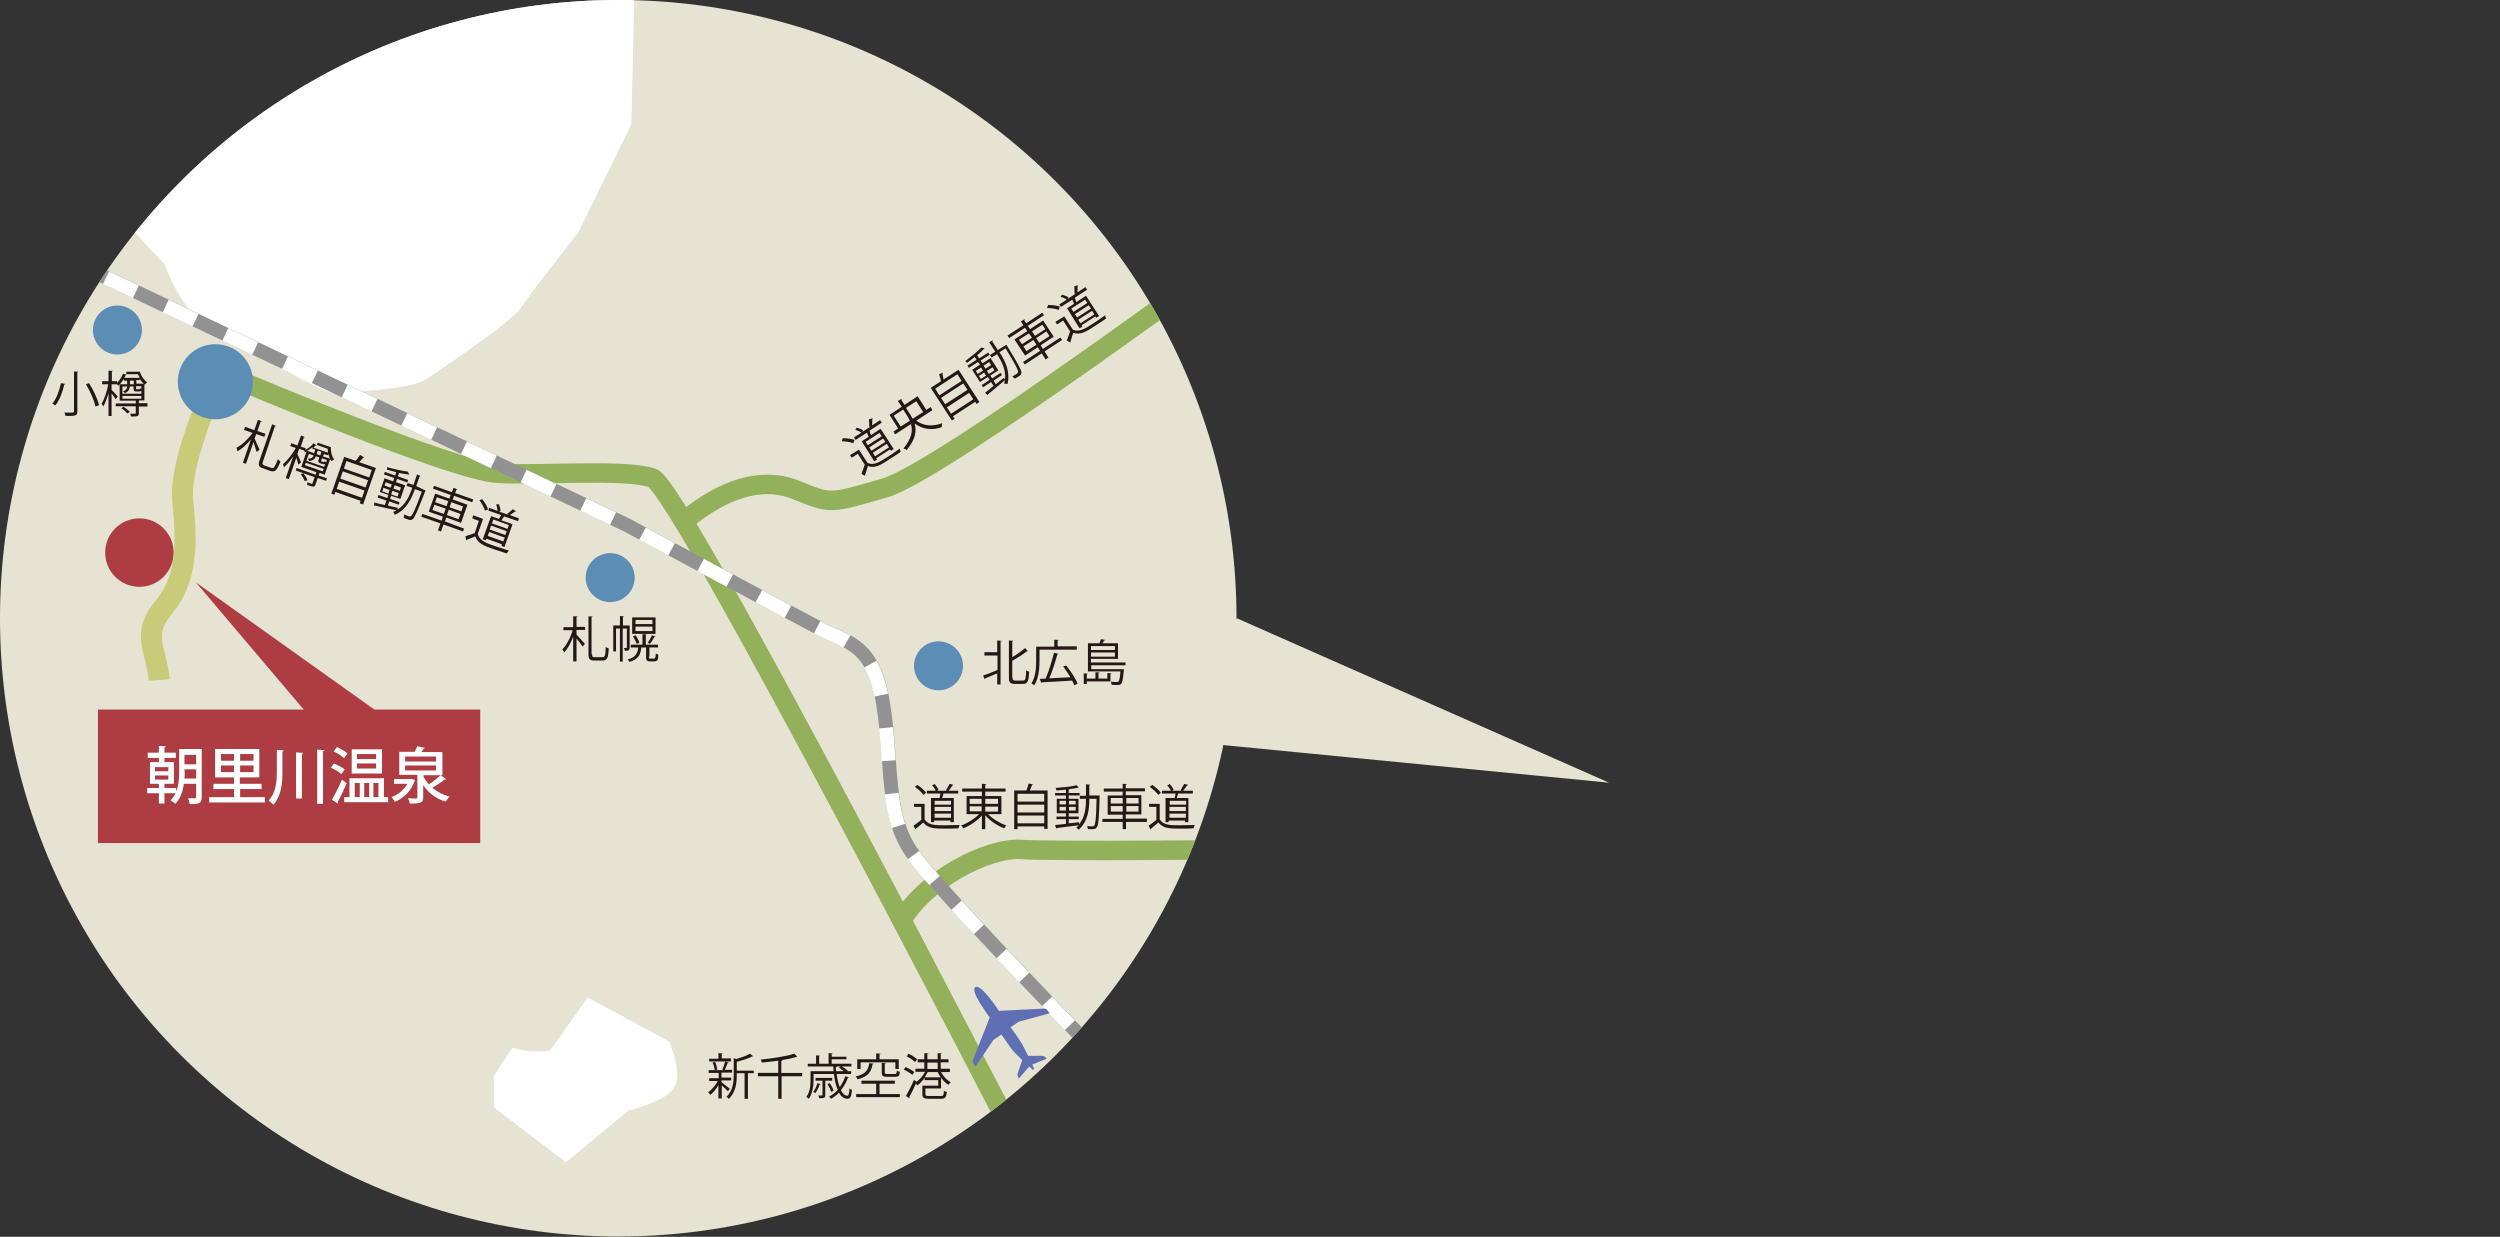 <svg version="1.1" id="レイヤー_1" xmlns="http://www.w3.org/2000/svg" xmlns:xlink="http://www.w3.org/1999/xlink" x="0" y="0" viewBox="0 0 898.5 444.5" style="enable-background:new 0 0 898.5 444.5" xml:space="preserve"><rect x="0" y="0" width="898.5" height="444.5" fill="#333333" stroke="none"/><style>.st8{fill:none;stroke:#fff;stroke-width:5;stroke-miterlimit:10}.st11{fill:#fff}.st12{fill:#231815}</style><defs><circle id="SVGID_1_" cx="222.2" cy="222.2" r="222.2"/></defs><clipPath id="SVGID_00000040539589070136910410000010963085576163217854_"><use xlink:href="#SVGID_1_" style="overflow:visible"/></clipPath><circle style="clip-path:url(#SVGID_00000040539589070136910410000010963085576163217854_);fill:#e6e3d2" cx="222.2" cy="222.2" r="222.2"/><circle style="clip-path:url(#SVGID_00000040539589070136910410000010963085576163217854_);fill:#5b8db5" cx="42.2" cy="118.6" r="8.8"/><circle style="clip-path:url(#SVGID_00000040539589070136910410000010963085576163217854_);fill:#5b8db5" cx="219.3" cy="207.6" r="8.8"/><circle style="clip-path:url(#SVGID_00000040539589070136910410000010963085576163217854_);fill:#5b8db5" cx="337.3" cy="239.3" r="8.8"/><circle style="clip-path:url(#SVGID_00000040539589070136910410000010963085576163217854_);fill:#ad3c43" cx="50.1" cy="198.6" r="12.3"/><path style="clip-path:url(#SVGID_00000040539589070136910410000010963085576163217854_);fill:#fff" d="M59.1 94.9c2.3 5.6 6.8 18 19.1 24.8s37.2 21.4 41.7 21.4 27-1.1 32.7-4.5c5.6-3.4 25.9-18 25.9-18l7.9-6.8 5.6-7.9 15.8-20.3 19.1-38.9L228-2.6l-14.6-18L22 55.5l37.1 39.4zM184.2 376.5c6.8 2.3 13.5 1.1 13.5 1.1l13.5-19.1 29.3 15.8s4.5 10.1 2.3 15.8c-2.3 5.6-16.9 9-16.9 9l-22.5 18.6-25.9-19.7v-11.3l6.7-10.2z"/><path style="clip-path:url(#SVGID_00000040539589070136910410000010963085576163217854_);fill:none;stroke:#93b15b;stroke-width:7;stroke-miterlimit:10" d="M85 136.3s77.7 32.9 93.8 33.8 45.6-1.7 55.7 1.7c10.1 3.4 132.6 241.6 132.6 241.6"/><path style="clip-path:url(#SVGID_00000040539589070136910410000010963085576163217854_);fill:none;stroke:#93b15b;stroke-width:7;stroke-miterlimit:10" d="M323.2 332.3c8.4-16 32.1-27.9 43.9-27 11.8.8 87 0 87 0M247.2 186.2c12.7-10.1 26.2-15.2 38.9-10.1s11.8 5.1 32.1-.8c20.2-6 128.4-86.3 128.4-86.3"/><path style="clip-path:url(#SVGID_00000040539589070136910410000010963085576163217854_);fill:none;stroke:#929292;stroke-width:5;stroke-miterlimit:10" d="m22 92.1 203.3 96.6s62.5 33.8 71 38c8.4 4.2 17.7 5.1 21.1 26.2 3.4 21.1.8 39.7 10.1 53.2s60 65 67.6 73.5c7.6 8.4 8.4 24.5 8.4 24.5"/><path style="clip-path:url(#SVGID_00000040539589070136910410000010963085576163217854_);fill:none;stroke:#c8cb77;stroke-width:7.541;stroke-miterlimit:10" d="M57.2 244.4c-.8-11-6.8-16 1.7-26.2 8.4-10.1 8.4-22.8 6.8-38-1.7-15.2 13.5-46.5 13.5-46.5"/><circle style="clip-path:url(#SVGID_00000040539589070136910410000010963085576163217854_);fill:#5b8db5" cx="77.4" cy="137.2" r="13.5"/><g style="clip-path:url(#SVGID_00000040539589070136910410000010963085576163217854_)"><path class="st8" d="m22 92.1 5.4 2.6"/><path d="m38.1 99.8 187.1 88.9s62.5 33.8 71 38c8.4 4.2 17.7 5.1 21.1 26.2s.8 39.7 10.1 53.2c9.3 13.5 60 65 67.6 73.5 3.2 3.5 5.1 8.3 6.4 12.8" style="fill:none;stroke:#fff;stroke-width:5;stroke-miterlimit:10;stroke-dasharray:11.869,11.869"/><path class="st8" d="M402.7 398.1c.6 3.5.7 6 .7 6"/></g><g style="clip-path:url(#SVGID_00000040539589070136910410000010963085576163217854_)"><path style="fill:#ad3c43" d="M35.2 255h137.4v48H35.2z"/><path class="st11" d="M72.5 269.4v17.1c0 2.3-1 2.5-4.3 2.5-.1-.6-.4-1.5-.6-2.1h1.7c1.1 0 1.2 0 1.2-.5v-4.7h-4.4c-.4 2.6-1.2 5.3-3.1 7.2-.3-.4-1.2-.9-1.7-1.2.7-.8 1.3-1.6 1.8-2.6h-4v3.7h-2v-3.7h-4.2v-1.9h4.2v-1.5h-3.2v-7.8h3.2v-1.5h-4v-1.9h4v-2.4l2.5.1c0 .2-.2.3-.5.4v1.9h4.1v1.9h-4.1v1.5h3.4v7.8h-3.4v1.5h4.2v1.3c1-2.4 1.1-5.1 1.1-7.3v-8h8.1zm-16.8 6.3v1.5h4.8v-1.5h-4.8zm0 3v1.5h4.8v-1.5h-4.8zm10.7-1.4c0 .8 0 1.6-.1 2.5h4.2v-3.3h-4.2v.8zm4.1-6h-4.2v3.4h4.2v-3.4zM86.3 286.5h8.9v1.9h-20v-1.9h8.9v-2.9h-7.4v-1.9h7.4v-2.3h-6.8v-10.2h15.9v10.2h-7v2.3H94v1.9h-7.7v2.9zM79.4 271v2.4h4.7V271h-4.7zm0 6.5h4.7v-2.4h-4.7v2.4zm11.7-4.1V271h-4.8v2.4h4.8zm0 4.1v-2.4h-4.8v2.4h4.8zM99.4 269.5l2.6.2c0 .2-.2.3-.5.4v7.1c0 4.3-.3 8.6-3.2 12-.4-.4-1.2-1.1-1.7-1.5 2.6-2.9 2.9-6.8 2.9-10.5v-7.7zm7 .9 2.6.2c0 .2-.2.3-.5.4v16h-2.1v-16.6zm7.5-1 2.7.2c0 .2-.2.3-.5.4v18.9H114v-19.5zM120 274.4c1.3.5 3 1.4 3.9 2.1l-1.2 1.7c-.8-.7-2.4-1.7-3.8-2.3l1.1-1.5zm-.7 13c1-1.7 2.5-4.6 3.6-7.2l1.7 1.3c-1 2.3-2.2 4.9-3.2 6.6.1.1.1.3.1.4 0 .1 0 .2-.1.3l-2.1-1.4zm1.8-18.9c1.3.6 3 1.5 3.8 2.3-.5.7-.9 1.2-1.2 1.7-.8-.8-2.4-1.8-3.8-2.4l1.2-1.6zm16.9 18h1.5v1.8h-15.8v-1.8h1.9v-6.8H138v6.8zm-.7-17.2v8.7h-10.9v-8.7h10.9zm-9.8 12.1v5.1h1.8v-5.1h-1.8zm7.7-8.6V271h-6.9v1.8h6.9zm0 3.4v-1.8h-6.9v1.8h6.9zm-2.5 5.2h-1.8v5.1h1.8v-5.1zm3.3 0h-1.8v5.1h1.8v-5.1zM147.9 279.9l1.3.5c0 .1-.1.2-.2.3-1.2 3.5-3.9 6.2-7.1 7.5-.2-.5-.8-1.3-1.2-1.7 2.4-.9 4.5-2.6 5.7-4.8h-4.8V280h6l.3-.1zm4.6-1.3c-.1.1-.2.1-.4.1 0 .6 1.3 2.4 2 3.2 1.5-.9 3.2-2.3 4.3-3.3l2 1.5c-.1.1-.3.2-.6.1-1.1.9-2.9 2-4.4 2.9 1.7 1.5 3.8 2.6 6.2 3.2-.5.4-1.1 1.3-1.4 1.8-3.5-1-6.2-3.1-8.1-5.9v4.3c0 2-.7 2.3-4.8 2.3-.1-.6-.4-1.4-.7-1.9.8 0 1.6.1 2.2.1 1.1 0 1.2 0 1.2-.4v-8.1h-6.5v-8.3h5.5c.4-.7.7-1.5 1-2l2.7.6c-.1.2-.2.3-.5.3-.2.4-.5.8-.7 1.2h7.5v8.3h-6.5zm-6.9-6.7v1.8h11.1v-1.8h-11.1zm0 3.2v1.8h11.1v-1.8h-11.1z"/></g><path style="clip-path:url(#SVGID_00000040539589070136910410000010963085576163217854_);fill:#ad3c43" d="m114.3 261.1-43.9-51.8 71 50.6"/><g style="clip-path:url(#SVGID_00000040539589070136910410000010963085576163217854_)"><path class="st12" d="M23.5 138c0 .1-.2.2-.4.2-.5 2.3-1.6 5.5-3.2 7.5-.3-.2-.8-.5-1.1-.6 1.6-1.9 2.6-5 3.1-7.4l1.6.3zm3.1-4.5 1.6.1c0 .1-.1.2-.4.2v14c0 .9-.2 1.3-.8 1.5-.6.2-1.7.2-3.4.2-.1-.4-.3-.9-.5-1.2h2.1c1.2 0 1.4 0 1.4-.5v-14.3zm7.7 12.6c-.4-2.1-1.9-5.5-3.4-8l1.1-.4c1.6 2.5 3.1 5.8 3.6 7.9l-1.3.5zM53 145.1v1h-3.1v2.4c0 1.1-.3 1.2-2.8 1.2-.1-.3-.2-.7-.3-1h1.7c.2 0 .3-.1.3-.3V146h-7.2v-1h7.2v-1H43v-5.9l-.5.5-.5-.5h-1.9v2c.5.5 1.9 2 2.2 2.4l-.7 1c-.3-.5-1-1.4-1.5-2.1v8.1H39v-8.3c-.5 1.9-1.2 3.7-1.9 4.9-.1-.3-.4-.8-.6-1 1-1.6 2-4.5 2.4-7h-2.2V137H39v-3.8l1.5.1c0 .1-.1.2-.3.2v3.5h1.9v.6c.8-.8 1.6-2 2.1-3.3l1.3.4c-.1.1-.2.2-.4.2-.1.3-.3.6-.4.9h5.5c-.2-.4-.4-.9-.6-1.3h-4.2v-.9h4.9c.4 1.6 1.5 3.1 2.6 3.8-.3.2-.6.5-.8.8-.7-.5-1.4-1.2-1.9-2.1v.5H49v1.3h2.9v6h-1.8c-.1 0-.1.1-.2.1v.9H53zm-8.5-8.4v-.6c-.4.7-.9 1.4-1.4 2h2.6v-1.3h-1.2zm1.3 11.9c-.4-.5-1.4-1.4-2.2-1.9l.8-.5c.8.5 1.8 1.3 2.3 1.8l-.9.6zm.8-9.7c0 .5 0 1.6-1.7 2.4-.1-.2-.5-.5-.7-.6 1.5-.6 1.5-1.4 1.5-1.8H44v2.6h6.8v-1.2c-.1.3-.4.4-1.1.4H49c-1 0-1-.5-1-1.2v-.6h-1.4zm-2.6 3.4v1h6.8v-1H44zm4.1-4.2v-1.3h-1.4v1.3h1.4zM50 140c.2-.1.2-.2.2-.5l.6.3v-1h-1.9v.7c0 .4 0 .4.3.4h.8z"/></g><g style="clip-path:url(#SVGID_00000040539589070136910410000010963085576163217854_)"><path class="st12" d="M207.6 221.5c0 .1-.1.2-.4.2v3.6h3.1v1.1h-3.1v1.7c.7.7 2.6 2.8 3 3.3l-.8 1c-.4-.7-1.4-2-2.2-2.9v8.2H206v-8.9c-.8 2.2-2 4.4-3.2 5.7-.2-.4-.5-.8-.7-1.1 1.5-1.5 3-4.3 3.7-6.9h-3.3v-1.1h3.5v-3.9h1.6zm5.2 13.6c0 1 .2 1.1 1 1.1h2.8c.9 0 1-.8 1.1-3.7.3.2.8.5 1.1.6-.2 3.2-.5 4.3-2.2 4.3h-3c-1.6 0-2.1-.5-2.1-2.3v-13.6l1.5.1c0 .1-.1.2-.4.2v13.3zM226.3 224.8v7.9c0 1.1-.5 1.2-1.7 1.2 0-.3-.2-.8-.4-1h.9c.1 0 .2-.1.2-.2v-6.8h-1.5v11.9h-1v-11.9h-1.4v8.2h-1v-9.3h2.4v-3.4l1.4.1c0 .1-.1.2-.3.2v3.1h2.4zm6.9 11.3c0 .6.1.6.6.6h.9c.8 0 .9 0 1-1.9.2.2.6.4.9.5-.1 1.9-.1 2.4-1.7 2.4h-1.2c-1.5 0-1.5-.7-1.5-1.7v-3.3h-1.7c-.3 2.6-1.1 4.3-4.3 5.2-.1-.3-.4-.7-.6-.9 2.7-.7 3.5-2 3.8-4.3h-2.7v-1h4.2v-3.8l1.5.1c0 .1-.1.2-.3.2v3.5h4.4v1h-3.1v3.4zm2.4-14.2v5.9h-8.4v-5.9h8.4zm-7.2 6.4c.6.8 1.2 2 1.4 2.7l-1 .4c-.2-.7-.8-1.9-1.3-2.7l.9-.4zm6.1-4v-1.5h-6.1v1.5h6.1zm0 2.5v-1.6h-6.1v1.6h6.1zm1.1 2c-.1.1-.2.2-.4.1-.4.7-1 1.8-1.6 2.5l-.8-.4c.5-.7 1.2-1.9 1.5-2.7l1.3.5z"/></g><g style="clip-path:url(#SVGID_00000040539589070136910410000010963085576163217854_)"><path class="st12" d="M358.4 234.5v-4.3l1.6.1c0 .1-.1.2-.4.2V246h-1.2v-4c-1.6.7-3.3 1.4-4.3 1.8 0 .1-.1.3-.2.3l-.6-1.3c1.3-.4 3.3-1.2 5.2-2v-5.2h-4.7v-1.2h4.6zm5.5 9c0 .9.2 1.1 1 1.1h2.8c.9 0 1-.8 1.1-3.7.3.2.8.5 1.1.5-.2 3.2-.5 4.4-2.2 4.4h-3c-1.6 0-2.1-.5-2.1-2.3v-13.3l1.6.1c0 .1-.1.2-.4.2v5.7c1.7-1 3.5-2.3 4.6-3.3l1 1.1c-.1.1-.1.1-.2.1h-.2c-1.3 1.1-3.3 2.3-5.2 3.4v6zM387.1 233.5h-13.5v3.7c0 2.7-.2 6.5-1.9 9.1-.2-.2-.7-.5-1-.7 1.6-2.5 1.7-5.9 1.7-8.4v-4.8h6.5v-2.5l1.6.1c0 .1-.1.2-.4.2v2.1h6.9v1.2zm-3.9 5.7c1.6 2 3.4 4.7 4.1 6.5l-1.2.6c-.2-.5-.4-1-.8-1.7-4 .3-8.2.5-10.8.6 0 .1-.1.2-.3.2l-.5-1.4 2.1-.1c1.1-2.5 2.3-6.4 3-9.3l1.6.4c0 .1-.2.2-.4.2-.7 2.6-1.8 6.1-2.9 8.6l7.6-.4c-.8-1.3-1.7-2.7-2.6-3.9l1.1-.3zM399.2 244.9h-8.6v.9h-1.1V242l1.4.1c0 .1-.1.2-.3.2v1.6h3.1v-2.3l1.5.1c0 .1-.1.2-.4.2v2h3.2v-2l1.5.1c0 .1-.1.2-.4.2v2.7zm5.4-5.8h-12.4v1.4H403.3l.7.1c0 .1 0 .2-.1.3-.3 3.1-.5 4.4-1 4.9-.4.4-.7.4-1.7.4-.5 0-1.1 0-1.7-.1 0-.3-.1-.8-.3-1.1.9.1 1.8.1 2.1.1.3 0 .5 0 .7-.2.3-.3.5-1.3.7-3.6H391v-10.1h4.1c.2-.5.5-1.1.6-1.5l1.5.3c0 .1-.2.2-.4.2-.1.3-.4.7-.6 1h5.6v5.6h-9.7v1.3h12.4v1zm-3.9-6.9h-8.6v1.4h8.6v-1.4zm-8.6 3.8h8.6v-1.5h-8.6v1.5z"/></g><g style="clip-path:url(#SVGID_00000040539589070136910410000010963085576163217854_)"><path class="st12" d="M259.4 389c.7.5 2.5 2 2.9 2.3l-.7.9c-.4-.5-1.4-1.4-2.2-2.1v4.7h-1.2V390c-.8 1.4-1.9 2.7-2.9 3.5-.2-.3-.5-.7-.8-.9 1.2-.8 2.6-2.5 3.5-4.1h-3.1v-1h3.4v-1.9h-3.6v-1h2.2c-.1-.8-.4-1.9-.8-2.7l.9-.3c.4.9.7 2 .8 2.8l-.7.2h3c-.2-.1-.5-.2-.5-.2.4-.8.8-2 1-2.9l1.3.4c0 .1-.2.2-.4.2-.2.7-.7 1.7-1 2.4h2.6v1H259.3v1.8h3.5v1h-3.5v.7zm3.3-8.5v1h-7.8v-1h3.3v-2l1.5.1c0 .1-.1.2-.3.2v1.6h3.3zm8.2 4.1v1.1h-2.1v9.2h-1.2v-9.2h-2.8v.7c0 2.6-.3 6.1-2.9 8.6-.1-.3-.5-.7-.8-.8 2.3-2.2 2.6-5.3 2.6-7.8v-6.1l.9.3c1.8-.5 3.8-1.2 4.9-1.9l1.2.9c-.1.1-.2.1-.4.1-1.3.7-3.5 1.4-5.5 1.9v3.2h6.1zM288.3 385.6v1.2h-7.4v8.1h-1.2v-8.1h-7.3v-1.2h7.3v-4.4c-2 .3-4 .5-5.9.7-.1-.3-.2-.8-.4-1.1 4.3-.4 9.3-1.2 12.1-2.1l1 1.1c-.1 0-.1.1-.2.1h-.2c-1.3.4-3.1.8-5 1.1h.1c0 .1-.1.2-.4.3v4.3h7.5zM300.7 386c.2 1.8.6 3.4 1.1 4.7.8-1.1 1.5-2.4 2-3.9l1.3.4c-.1.1-.2.2-.4.2-.6 1.7-1.4 3.1-2.5 4.4.6 1.2 1.4 2 2.3 2 .5 0 .7-.8.8-2.6.2.2.6.4.9.5-.2 2.5-.6 3.2-1.7 3.2-1.2 0-2.2-.8-3-2.2-.8.9-1.8 1.6-2.8 2.2-.2-.2-.5-.6-.7-.8 1.1-.6 2.2-1.4 3.1-2.4-.7-1.5-1.1-3.5-1.4-5.7h-7.3v2c0 2-.3 4.9-1.7 6.9-.2-.2-.7-.6-.9-.7 1.4-1.8 1.5-4.3 1.5-6.2v-3h8.3c-.1-.6-.1-1.1-.1-1.7h-9.2v-1h3v-3l1.4.1c0 .1-.1.2-.3.2v2.7h3.4v-3.8l1.5.1c0 .1-.1.2-.4.2v1h5.3v.9h-5.3v1.6h7.1v1h-3.4c.8.5 1.7 1.1 2.1 1.5l-.2.2h1.4v1h-5.2zm-5.8 3.6c0 .1-.1.2-.3.2-.4 1.1-1 2.3-1.6 3.1-.2-.1-.5-.4-.7-.5.6-.7 1.1-1.9 1.5-3.1l1.1.3zm4.2-1.2h-2.5v5.1c0 1.1-.4 1.2-2.2 1.2 0-.3-.2-.7-.3-1h1.3c.2 0 .2-.1.2-.2v-5.1h-2.5v-1h6v1zm-.9.9c.6.8 1.2 2 1.4 2.7l-.9.4c-.2-.8-.8-1.9-1.3-2.8l.8-.3zm3.9-6h-1.3c0 .1-.2.2-.4.2 0 .5 0 1 .1 1.5h2.8c-.5-.4-1.2-.9-1.8-1.3l.6-.4zM314 382.3c0 .1-.2.2-.4.2-.5 2.6-1.4 4.4-5.4 5.4-.1-.3-.4-.8-.7-1 3.6-.8 4.6-2.4 4.9-4.8l1.6.2zm2.1 7.2v3.7h7.3v1.1h-15.7v-1.1h7.2v-3.7h-5.3v-1.1h12v1.1h-5.5zm-6.8-7.7v2.4h-1.2v-3.5h6.8v-2.1l1.6.1c0 .1-.1.2-.4.2v1.8h6.9v3.5h-1.2v-2.4h-12.5zm7.6.2 1.5.1c0 .1-.1.2-.4.2v3.2c0 .4.1.5.9.5h2.7c.6 0 .7-.2.7-1.2.2.2.7.3 1.1.4-.1 1.5-.5 1.8-1.6 1.8h-2.9c-1.6 0-2-.3-2-1.5V382zM325.5 383.5c1.1.5 2.4 1.2 3.1 1.8l-.7 1c-.7-.6-2-1.4-3.1-1.9l.7-.9zm15.9 1.8h-3.2c.8 1.5 2.1 2.9 3.5 3.7-.3.2-.7.6-.8.9-1-.6-1.9-1.5-2.7-2.6v3.9h-5.6v2.1c0 .5.2.6 1.4.6h4.1c.9 0 1.1-.2 1.1-1.9.3.2.7.4 1.1.4-.2 2-.6 2.5-2.1 2.5H334c-1.9 0-2.5-.3-2.5-1.6v-3.1h5.7v-2h-4.9v-.8c-.8 1.1-1.7 2-2.6 2.7-.1-.2-.4-.4-.5-.7-.8 1.7-1.7 3.7-2.4 4.9.1.1.1.2.1.2s0 .1-.1.2l-1.2-.8c.8-1.4 2-3.7 2.9-5.8l.9.7c1.2-.8 2.3-2.2 3.1-3.6H329v-1.1h3.2v-2.3h-2.4v-1.1h2.4v-2.2l1.5.1c0 .1-.1.2-.4.2v1.9h3.7v-2.2l1.5.1c0 .1-.1.2-.4.2v1.9h2.8v1.1h-2.8v2.3h3.3v1.2zm-14.9-6.6c1.1.5 2.4 1.3 3.1 2l-.7 1c-.6-.6-1.9-1.5-3-2l.6-1zm6.9 6.6c-.3.7-.7 1.3-1.1 1.9h5.8c-.4-.6-.8-1.2-1.1-1.9h-3.6zm-.1-3.4v2.3h3.7v-2.3h-3.7z"/></g><path style="clip-path:url(#SVGID_00000040539589070136910410000010963085576163217854_);fill:#5f6fb4" d="m363.2 369.2 2.9-2 11.1-3s-.6-.9-.9-1.3c-.3-.4-.8-.4-1.3-.4-.4 0-12.2.6-16 .8l-1.8-2.6c-2-2.7-5.3-6.9-6.7-5.9-1.4 1 1.5 5.5 3.4 8.3l1.8 2.6c-1.4 3.5-5.7 14.5-5.9 14.9-.2.4-.3.9-.1 1.4.3.4.9 1.3.9 1.3l6.4-9.5 2.9-2c1.5 2.1 2.9 4.1 3.5 5 .7 1 2.4 2.7 4 4.2-.5 1.5-1.6 4.5-1.7 5-.2.7.5 1.6.5 1.6l3.7-4.3c.8.7 1.3 1.2 1.3 1.2l.5-.3s-.3-.7-.7-1.6l5.2-2.1s-.6-.9-1.4-1c-.5-.1-3.7 0-5.3 0-1-2-2-4.1-2.7-5.1-.7-1.2-2.1-3.1-3.6-5.2z"/><g style="clip-path:url(#SVGID_00000040539589070136910410000010963085576163217854_)"><path class="st12" d="M94.1 151.4c-.1.1-.2.2-.4.1l-1.2 3.4 2.9 1-.4 1.1-2.9-1-.6 1.6c.4.9 1.5 3.5 1.8 4.1l-1.1.7c-.2-.8-.7-2.3-1.1-3.5l-2.7 7.8-1.1-.4 2.9-8.4c-1.5 1.8-3.3 3.5-4.9 4.3 0-.4-.2-.9-.3-1.3 1.9-.9 4.2-3.1 5.8-5.3l-3.1-1.1.4-1.1 3.3 1.2 1.3-3.7 1.4.5zm.4 14.5c-.3.9-.2 1.1.5 1.4l2.6.9c.8.3 1.2-.4 2.3-3.2.2.3.6.7.9.9-1.2 3-1.9 3.9-3.5 3.4l-2.8-1c-1.5-.5-1.8-1.1-1.2-2.9l4.5-12.9 1.4.6c-.1.1-.2.2-.4.1l-4.3 12.7zM117.5 171.9l-.3.9-3-1-.8 2.3c-.3 1-.7 1-3 .2.1-.3 0-.7 0-1 .8.3 1.4.5 1.6.6.2.1.3 0 .3-.2l.8-2.2-6.8-2.4.3-.9 6.8 2.4.3-.9-5.4-1.9 1.9-5.6-.6.3-.3-.6-1.8-.6-.6 1.9c.3.6 1.1 2.5 1.3 3l-1 .8c-.1-.5-.4-1.6-.7-2.5l-2.7 7.7-1.1-.4 2.7-7.8c-1.1 1.6-2.4 3.1-3.4 4 0-.4-.2-.9-.3-1.2 1.5-1.2 3.4-3.6 4.6-5.8l-2-.7.4-1 2.2.8 1.3-3.6 1.4.6c-.1.1-.2.1-.4.1l-1.1 3.3 1.8.6-.2.6c1.1-.5 2.2-1.4 3-2.4l1.1.8c-.1.1-.2.1-.4 0-.2.3-.5.5-.7.8l5.2 1.8c-.1-.5-.1-.9-.1-1.4l-3.9-1.4.3-.8 4.7 1.6c-.1 1.7.4 3.4 1.2 4.5-.3.1-.7.3-1 .5-.5-.7-.9-1.6-1.1-2.6l-.2.5-1.3-.4-.5.8 2.7.9-2 5.7-1.7-.6h-.2l-.3.9 3 1zm-8 1c-.2-.7-.9-1.7-1.4-2.5l.9-.3c.6.7 1.3 1.8 1.5 2.5l-1 .3zm.4-6.6-.3.9 6.4 2.2.3-.9-6.4-2.2zm3.6-2.3c-.2.5-.5 1.5-2.4 1.7l-.4-.8c1.6-.1 1.9-.8 2-1.2l-1.7-.6-.9 2.5 6.4 2.2.4-1.1c-.2.2-.5.2-1.1 0l-.7-.2c-.9-.3-.8-.8-.5-1.5l.2-.6-1.3-.4zm-1.3-2.8.2-.6c-.6.6-1.3 1-2 1.4l2.5.9.4-1.3-1.1-.4zm2.9 2.5.4-1.3-1.3-.5-.4 1.3 1.3.5zm1.2 2.4c.2 0 .3-.1.4-.4.1.2.3.3.5.5l.3-.9-1.8-.6-.2.7c-.1.3-.1.4.1.5l.7.2zM130.9 164.4c-.1.1-.2.1-.4.1-.4.5-.9 1.1-1.4 1.6l6 2.1-4.6 13.1-1.2-.4.3-.9-9.1-3.2-.3 1-1.1-.4 4.6-13.2 4.1 1.4c.6-.6 1.2-1.5 1.6-2.1l1.5.9zm-9.9 11.3 9.1 3.2.9-2.6-9.1-3.2-.9 2.6zm11.3-3.1-9.1-3.2-.9 2.6 9.1 3.2.9-2.6zm1.3-3.7-9.1-3.2-.9 2.7 9.1 3.2.9-2.7zM152.3 176l.6.2c-.1.1-.1.2-.1.4-2.8 7.2-3.8 9.5-4.5 10-.7.5-1.2.3-1.9 0-.4-.1-.9-.3-1.3-.5.1-.3.1-.8.1-1.2.8.4 1.6.6 1.9.7.2.1.4.1.6-.1.6-.4 1.6-2.5 3.9-8.8l-2.5-.9c-1.2 3.4-3 7.4-7.2 9.2-.1-.3-.4-.7-.6-1l1.2-.6c-2.9-.6-5.9-1.3-7.7-1.7-.1.1-.2.2-.3.2v-1.3c1 .3 2.4.6 3.8.9l.6-1.6-3.2-1.1.3-.9 3.2 1.1.4-1.1-3.1-1.1 1.7-4.9 3.1 1.1.4-1.2-3.7-1.3.3-.9 3.7 1.3.4-1.2c-1.1-.3-2.3-.6-3.3-.9v-.9c2.5.7 5.7 1.4 7.5 1.6l.5 1.1h-.2s-.1 0-.2-.1c-.8-.1-1.9-.2-3-.5h-.3l-.4 1.2 3.7 1.3-.3.9-3.7-1.3-.4 1.2 3.3 1.1-1.7 4.9-3.3-1.1-.4 1.1 3.4 1.2-.3.9-3.4-1.2-.5 1.5c1.2.3 2.4.6 3.6.8l-.2.7c3.1-1.9 4.4-5.1 5.4-7.9l-2.1-.7.4-1 2.1.7 1.3-3.8 1.3.6c-.1.1-.2.1-.4.1l-1.2 3.5 2.7 1.3zm-14.9.6 2.2.8.4-1.3-2.2-.8-.4 1.3zm1.2-3.3-.4 1.2 2.2.8.4-1.2-2.2-.8zm4.3 5.2.4-1.3-2.3-.8-.4 1.3 2.3.8zm1.2-3.3-2.3-.8-.4 1.2 2.3.8.4-1.2zM166.8 190l-.4 1-7-2.5-.9 2.5-1.1-.4.9-2.5-6.9-2.4.4-1 6.9 2.4.5-1.4-5.1-1.8 2.3-6.5 5.1 1.8.5-1.3-6.4-2.3.4-1 6.4 2.3.6-1.6 1.4.6c-.1.1-.2.2-.4.1l-.4 1.2 6.5 2.3-.4 1-6.5-2.3-.5 1.3 5.3 1.9-2.3 6.5-5.3-1.9-.5 1.4 6.9 2.6zm-11.4-6.7 4.1 1.4.7-1.9-4.1-1.4-.7 1.9zm1.6-4.6-.6 1.8 4.1 1.4.6-1.8-4.1-1.4zm7.8 7.9.7-1.9-4.2-1.5-.7 1.9 4.2 1.5zm1.6-4.6-4.2-1.5-.6 1.8 4.2 1.5.6-1.8zM173.6 186.5l-1.9 5.4c.6 2.4 3 3.3 6 4.3 1.8.6 3.9 1.3 5.2 1.7-.2.2-.6.7-.8 1-1.2-.4-3-1-4.6-1.5-3.4-1.2-5.7-2-6.7-4.6-1.1.4-2.2.9-3.1 1.2 0 .2-.1.2-.2.2l-.2-1.5c1-.3 2.2-.7 3.3-1.1l1.5-4.4-2.4-.9.4-1.1 3.5 1.3zm-.3-7.1c.9 1.1 1.8 2.6 2.1 3.7l-1.1.4c-.3-1-1.1-2.6-2-3.7l1-.4zm3.2 6.1 2.8 1c.3-.4.6-.9.8-1.4l-4.6-1.6.3-1 3 1.1c0-.7-.2-1.6-.5-2.3l1-.1c.3.8.6 1.8.6 2.5l-.7.1 3.5 1.2-.4-.3c.6-.5 1.5-1.2 2-1.7l1.2.8c-.1.1-.2.1-.4 0-.5.4-1.3 1-1.9 1.3l3.3 1.2-.3 1-5-1.7c-.3.4-.6.9-1 1.4l4 1.4-2.9 8.2-1.1-.4.2-.6-5.6-2-.2.6-1.1-.4 3-8.3zm-1.2 7.1 5.6 2 .5-1.4-5.6-2-.5 1.4zm1.2-3.7-.5 1.4 5.6 2 .5-1.4-5.6-2zm5.9 1.2.5-1.4-5.6-2-.5 1.4 5.6 2z"/></g><g style="clip-path:url(#SVGID_00000040539589070136910410000010963085576163217854_)"><path class="st12" d="M302.9 157.5c1.4 0 3.2.2 4.2.6l-.4 1.2c-1-.4-2.7-.7-4.2-.7l.4-1.1zm5.8 4.1 3.1 4.8c2.3 1 4.4-.4 7.1-2.1 1.6-1 3.4-2.3 4.5-3.1 0 .3.2.9.3 1.2-1 .7-2.6 1.8-4.1 2.7-3 2-5.1 3.3-7.7 2.4-.3 1.1-.7 2.3-1 3.2.1.1.1.2 0 .3l-1.3-.7c.4-.9.8-2.2 1.2-3.3l-2.5-3.9-2.2 1.4-.6-.9 3.2-2zm1-3 2.5-1.6-.6-1.5-4.1 2.6-.6-.9 2.7-1.7c-.5-.4-1.4-.8-2.2-1l.5-.8c.8.2 1.8.6 2.3 1l-.4.6 3.1-2-.5.1c0-.8 0-1.9-.1-2.7l1.4-.4c0 .1-.1.2-.2.3 0 .6 0 1.6-.1 2.3l2.9-1.9.6.9-4.4 2.9c.2.5.3 1.1.5 1.6l3.5-2.3 4.7 7.3-1 .6-.3-.5-5 3.2.3.5-1 .6-4.5-7.2zm7.2-1.8-.8-1.2-5 3.2.8 1.2 5-3.2zm-4.5 4 .8 1.2 5-3.2-.8-1.2-5 3.2zm2.1 3.2 5-3.2-.8-1.3-5 3.2.8 1.3zM335.1 147.4l-5.8 3.8c2.7 1.9 5.8 2.2 9.3.9-.1.4-.1 1-.1 1.4-3.7 1.3-6.8.8-9.8-1.3.8 2.6.4 5.6-2.8 9.5-.3-.2-.8-.4-1.2-.5 3-3.7 3.4-6.4 2.7-8.8l-5.7 3.7-.6-1 1.7-1.1-3.1-4.9 4.4-2.9-1.4-2.1 1.4-.8c.1.1 0 .2-.2.4l1.2 1.8 4.7-3.1 3.1 4.9 1.6-1 .6 1.1zm-11.4 5.9 3.3-2.1c-.3-.7-.7-1.3-1.1-2l-1.3-2-3.4 2.2 2.5 3.9zm5.6-9.1-3.7 2.4 1.3 2c.4.6.8 1.3 1.1 1.9l3.8-2.4-2.5-3.9zM338.9 133.9c0 .1-.1.2-.2.4.1.6.3 1.4.4 2.1l5.4-3.5 7.5 11.6-1 .7-.5-.8-8 5.2.6.9-1 .6-7.6-11.7 3.7-2.4c-.2-.8-.4-1.8-.7-2.5l1.4-.6zm5.2.6-8 5.2 1.5 2.4 8-5.2-1.5-2.4zm2.1 3.3-8 5.2 1.5 2.3 8-5.2-1.5-2.3zm-4.4 10.9 8-5.2-1.5-2.3-8 5.2 1.5 2.3zM361.2 124.2l.5-.3c0 .1.1.2.2.3 4 6.6 5.2 8.8 5.2 9.7 0 .8-.5 1.1-1.2 1.5-.4.2-.8.5-1.2.7-.2-.3-.6-.6-.9-.8.8-.4 1.4-.8 1.8-1.1.2-.1.3-.3.3-.5.1-.7-1-2.8-4.5-8.5l-2.2 1.4c2 3 4 6.9 2.9 11.4-.3-.1-.8-.1-1.2-.1.1-.4.2-.9.3-1.3-2.2 1.9-4.6 3.9-6.1 5.1 0 .1 0 .3-.1.3l-1-.8c.8-.6 1.9-1.5 3.1-2.5l-.9-1.4-2.9 1.9-.5-.8 2.9-1.9-.7-1-2.8 1.8-2.8-4.4 2.8-1.8-.7-1-3.3 2.1-.5-.8 3.3-2.1-.7-1-2.7 2.1c-.2-.2-.5-.4-.7-.6 2.1-1.6 4.6-3.6 5.8-4.9l1.2.3-.1.1s-.1.1-.2.1c-.5.6-1.3 1.3-2.2 2.1 0 .1-.1.1-.2.2l.7 1.1 3.3-2.1.5.8-3.3 2.1.7 1 2.9-1.9 2.8 4.4-2.9 1.9.7 1 3-2 .5.8-3 2 .8 1.3c.9-.8 1.9-1.5 2.9-2.3l.4.6c.4-3.6-1.3-6.7-2.9-9.1l-1.9 1.2-.6-.9 1.9-1.2-2.2-3.4 1.3-.7c.1.1 0 .2-.2.4l2 3.1 2.6-1.6zm-10.5 9.1.7 1.1 1.9-1.2-.7-1.1-1.9 1.2zm1.8 2.9 1.9-1.2-.7-1.1-1.9 1.2.7 1.1zm3-6.1-2 1.3.7 1.1 2-1.3-.7-1.1zm1.9 3-.7-1.1-2 1.3.7 1.1 2-1.3zM381.1 121.3l.6.9-6.3 4.1 1.4 2.2-1 .7-1.4-2.2-6.1 4-.6-.9 6.1-4-.8-1.3-4.6 3-3.8-5.8 4.6-3-.8-1.2-5.7 3.7-.6-.9 5.7-3.7-.9-1.4 1.4-.8c.1.1 0 .2-.2.4l.7 1.1 5.8-3.8.6.9-5.8 3.8.8 1.2 4.7-3.1 3.8 5.8-4.7 3.1.8 1.3 6.3-4.1zm-14.9.8 1.1 1.6 3.6-2.3-1.1-1.6-3.6 2.3zm2.7 4.1 3.6-2.3-1.1-1.7-3.6 2.3 1.1 1.7zm5.7-9.5-3.7 2.4 1.1 1.6 3.7-2.4-1.1-1.6zm2.6 4.1-1.1-1.7-3.7 2.4 1.1 1.7 3.7-2.4zM376.7 109.6c1.4 0 3.2.2 4.2.6l-.4 1.2c-1-.4-2.7-.7-4.2-.7l.4-1.1zm5.8 4.1 3.1 4.8c2.3 1 4.4-.4 7.1-2.1 1.6-1 3.4-2.3 4.5-3.1 0 .3.2.9.3 1.2-1 .7-2.6 1.8-4.1 2.7-3 2-5.1 3.3-7.7 2.4-.3 1.1-.7 2.3-1 3.2.1.1.1.2 0 .3l-1.3-.7c.4-.9.8-2.2 1.2-3.3l-2.5-3.9-2.2 1.4-.6-.9 3.2-2zm1-2.9 2.5-1.6-.6-1.5-4.1 2.6-.6-.9 2.7-1.7c-.5-.4-1.4-.8-2.2-1l.5-.8c.8.2 1.8.6 2.3 1l-.4.6 3.1-2-.5.1c0-.8 0-1.9-.1-2.7l1.4-.4c0 .1-.1.2-.2.3 0 .6 0 1.6-.1 2.3l2.9-1.9.6.9-4.4 2.9c.2.5.3 1.1.5 1.6l3.5-2.3 4.7 7.3-1 .6-.3-.5-5 3.2.3.5-1 .6-4.5-7.2zm7.3-1.9-.8-1.2-5 3.2.8 1.2 5-3.2zm-4.5 4 .8 1.2 5-3.2-.8-1.2-5 3.2zm2 3.3 5-3.2-.8-1.3-5 3.2.8 1.3z"/></g><g style="clip-path:url(#SVGID_00000040539589070136910410000010963085576163217854_)"><path class="st12" d="M332.3 288.7v5.8c1.4 2.1 3.9 2.1 7.1 2.1 1.9 0 4.1-.1 5.5-.1-.1.3-.4.8-.4 1.2-1.2.1-3.1.1-4.9.1-3.6 0-6 0-7.8-2.2-.9.8-1.8 1.6-2.6 2.2 0 .2 0 .2-.2.3l-.7-1.3c.8-.6 1.9-1.4 2.8-2.1V290h-2.6v-1.1h3.8zm-2.6-6.6c1.2.8 2.5 1.9 3.1 2.8l-.9.8c-.6-.9-1.9-2.1-3.1-2.9l.9-.7zm5 4.7h3c.1-.5.2-1.1.3-1.6h-4.9v-1h3.2c-.2-.6-.8-1.4-1.3-2l.9-.4c.6.6 1.2 1.5 1.4 2.1l-.7.3h3.7l-.3-.2c.4-.7 1-1.6 1.3-2.3l1.4.4c-.1.1-.2.2-.4.2-.3.5-.9 1.3-1.4 1.9h3.5v1h-5.3c-.1.5-.3 1.1-.5 1.6h4.2v8.7h-1.2v-.6h-5.9v.6h-1.1v-8.7zm7.1 2.4v-1.4h-5.9v1.4h5.9zm-5.9.8v1.5h5.9V290h-5.9zm0 3.9h5.9v-1.5h-5.9v1.5zM359.9 292.6h-4.8c1.6 1.7 4.3 3.3 6.6 4.1-.3.2-.6.7-.8 1-2.4-.9-5.1-2.7-6.8-4.7v5h-1.2v-4.9c-1.7 1.9-4.4 3.7-6.7 4.6-.2-.3-.5-.8-.8-1 2.3-.8 4.8-2.4 6.5-4.1h-4.5v-6.5h5.5v-1.6h-7.1v-1.1h7.1v-1.7l1.6.1c0 .1-.1.2-.4.2v1.4h7.3v1.1h-7.3v1.6h5.8v6.5zm-11.4-5.5v1.8h4.3v-1.8h-4.3zm0 2.7v1.8h4.3v-1.8h-4.3zm10.2-2.7h-4.6v1.8h4.6v-1.8zm0 4.6v-1.8h-4.6v1.8h4.6zM371.3 281.9c-.1.1-.2.2-.4.2-.2.6-.5 1.3-.8 2h6.4v13.8h-1.2v-.9h-9.6v1h-1.2v-13.9h4.4c.3-.8.6-1.8.8-2.5l1.6.3zm4 3.4h-9.6v2.8h9.6v-2.8zm0 3.9h-9.6v2.8h9.6v-2.8zm-9.6 6.7h9.6v-2.8h-9.6v2.8zM394.6 285.9h.6v.4c-.2 7.7-.4 10.2-1 11-.5.7-1 .7-1.8.7H391c0-.3-.2-.8-.3-1.1.9.1 1.7.1 2.1.1.2 0 .4-.1.5-.3.4-.5.7-2.9.8-9.6h-2.6c0 3.6-.4 8-3.8 11.1-.2-.2-.6-.6-.9-.7l.9-.9c-2.9.4-5.9.7-7.9 1 0 .1-.1.2-.2.2l-.4-1.3c1.1-.1 2.4-.2 3.9-.4v-1.7h-3.4v-.9h3.4v-1.2h-3.3v-5.2h3.3v-1.2h-3.9v-.9h3.9v-1.2c-1.1.1-2.3.2-3.4.3-.1-.2-.2-.6-.3-.9 2.6-.2 5.8-.5 7.5-1l.9.9h-.4c-.8.2-1.8.4-3 .5-.1.1-.1.1-.3.1v1.3h3.9v.9h-3.9v1.2h3.5v5.2h-3.5v1.2h3.6v.9h-3.6v1.5c1.2-.1 2.4-.2 3.7-.4v.8c2.3-2.8 2.5-6.3 2.5-9.2h-2.2V286h2.2v-4.1l1.5.1c0 .1-.1.2-.3.2v3.7h3.1zm-13.8 1.9v1.3h2.3v-1.3h-2.3zm0 3.5h2.3V290h-2.3v1.3zm5.8-3.5h-2.4v1.3h2.4v-1.3zm0 3.5V290h-2.4v1.3h2.4zM412.2 294.3v1.1h-7.5v2.6h-1.2v-2.6h-7.3v-1.1h7.3v-1.5h-5.4v-6.9h5.4v-1.4h-6.8v-1.1h6.8v-1.7l1.5.1c0 .1-.1.2-.4.2v1.3h6.9v1.1h-6.9v1.4h5.6v6.9h-5.6v1.5h7.6zm-13-7.5v2h4.3v-2h-4.3zm0 4.9h4.3v-2h-4.3v2zm10-4.9h-4.4v2h4.4v-2zm0 4.9v-2h-4.4v2h4.4zM416.8 288.7v5.8c1.4 2.1 3.9 2.1 7.1 2.1 1.9 0 4.1-.1 5.5-.1-.1.3-.4.8-.4 1.2-1.2.1-3.1.1-4.9.1-3.6 0-6 0-7.8-2.2-.9.8-1.8 1.6-2.6 2.2 0 .2 0 .2-.2.3l-.7-1.3c.8-.6 1.9-1.4 2.8-2.1V290H413v-1.1h3.8zm-2.7-6.6c1.2.8 2.5 1.9 3.1 2.8l-.9.8c-.6-.9-1.9-2.1-3.1-2.9l.9-.7zm5.1 4.7h3c.1-.5.2-1.1.3-1.6h-4.9v-1h3.2c-.2-.6-.8-1.4-1.3-2l.9-.4c.6.6 1.2 1.5 1.4 2.1l-.7.3h3.7l-.5-.2c.4-.7 1-1.6 1.3-2.3l1.4.4c-.1.1-.2.2-.4.2-.3.5-.9 1.3-1.4 1.9h3.5v1h-5.3c-.1.5-.3 1.1-.5 1.6h4.2v8.7h-1.2v-.6H420v.6h-1.1v-8.7zm7.1 2.4v-1.4h-5.9v1.4h5.9zm-6 .8v1.5h5.9V290h-5.9zm0 3.9h5.9v-1.5h-5.9v1.5z"/></g><path style="fill:#e6e3d2" d="m444.5 222.2 133.8 59.1-149.8-14.6"/></svg>